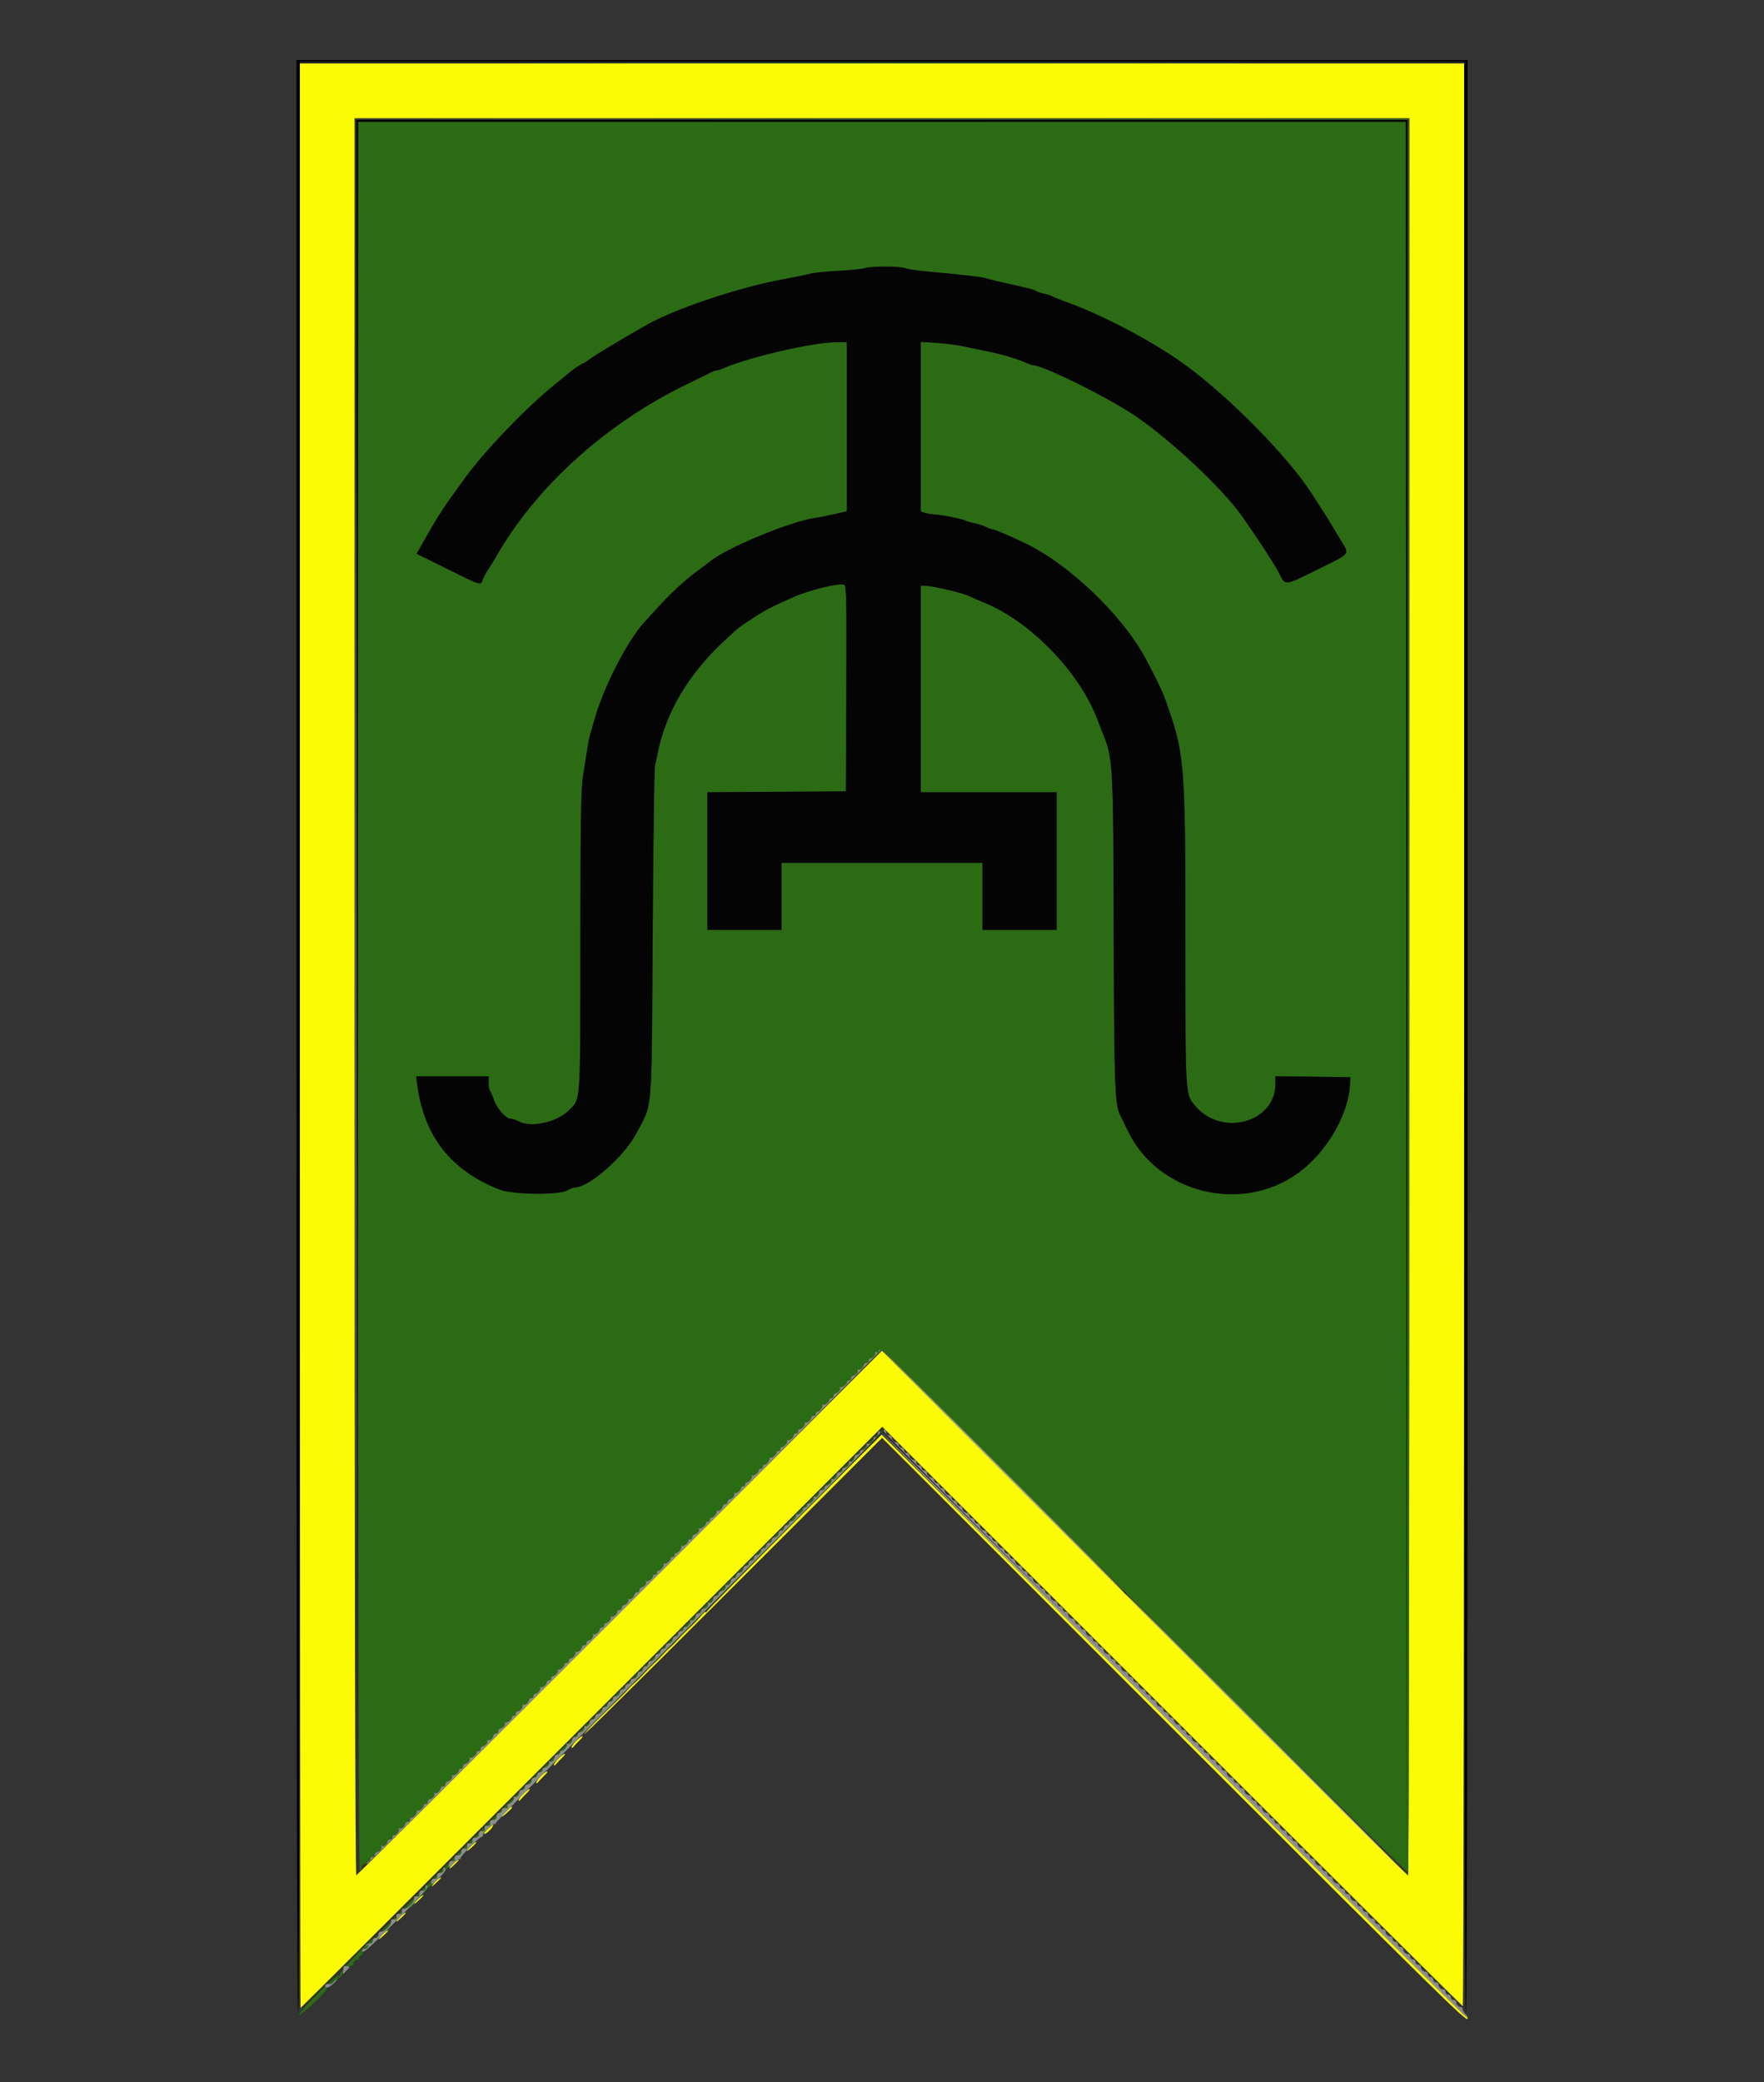 <svg id="svg" version="1.1" width="400" height="472" viewBox="0 0 400 472" xmlns="http://www.w3.org/2000/svg" xmlns:xlink="http://www.w3.org/1999/xlink" ><rect x="0" y="0" width="400" height="472" fill="#333333" stroke="none"/><g id="svgg"><path id="path0" d="M68.000 234.800 C 68.000 356.020,68.072 455.200,68.160 455.200 C 68.247 455.200,97.961 425.559,134.190 389.331 L 200.061 323.461 265.731 389.131 C 301.849 425.249,331.536 454.800,331.700 454.800 C 331.865 454.800,332.000 355.710,332.000 234.600 L 332.000 14.400 200.000 14.400 L 68.000 14.400 68.000 234.800 M319.600 226.000 C 319.600 335.560,319.465 425.200,319.301 425.200 C 319.136 425.200,292.226 398.426,259.502 365.702 L 200.003 306.204 140.600 365.602 C 107.928 398.271,81.018 425.060,80.798 425.133 C 80.534 425.222,80.400 358.174,80.400 226.033 L 80.400 26.800 200.000 26.800 L 319.600 26.800 319.600 226.000 M180.268 344.945 C 169.526 355.755,160.573 364.870,160.374 365.200 C 160.175 365.530,160.009 365.646,160.006 365.459 C 160.003 365.271,159.505 365.699,158.900 366.410 C 158.295 367.120,157.187 368.264,156.438 368.951 C 155.689 369.638,154.519 370.815,153.838 371.567 C 153.157 372.320,152.259 373.220,151.843 373.567 C 151.426 373.915,150.796 374.539,150.443 374.953 C 150.089 375.367,149.200 376.267,148.467 376.953 C 147.734 377.639,146.564 378.815,145.867 379.567 C 145.170 380.320,144.259 381.220,143.843 381.567 C 143.426 381.915,142.796 382.535,142.443 382.943 C 141.741 383.755,140.949 384.548,137.131 388.261 C 135.739 389.615,134.060 391.318,133.400 392.046 C 129.558 396.283,137.247 388.716,166.889 359.086 L 200.016 325.971 266.026 391.986 C 327.642 453.606,332.800 458.675,332.800 457.600 C 332.800 457.380,332.628 457.200,332.418 457.200 C 332.208 457.200,302.338 427.500,266.039 391.200 C 229.740 354.900,199.987 325.220,199.920 325.245 C 199.854 325.270,191.011 334.135,180.268 344.945 M130.655 394.655 C 130.075 395.235,129.600 395.899,129.600 396.131 C 129.600 396.363,129.825 396.274,130.100 395.932 C 130.375 395.591,131.005 394.927,131.500 394.456 C 131.995 393.985,132.245 393.600,132.055 393.600 C 131.865 393.600,131.235 394.075,130.655 394.655 M126.655 398.655 C 126.075 399.235,125.600 399.899,125.600 400.131 C 125.600 400.363,125.825 400.274,126.100 399.932 C 126.375 399.591,127.005 398.927,127.500 398.456 C 127.995 397.985,128.245 397.600,128.055 397.600 C 127.865 397.600,127.235 398.075,126.655 398.655 M122.655 402.655 C 122.075 403.235,121.600 403.899,121.600 404.131 C 121.600 404.363,121.825 404.274,122.100 403.932 C 122.375 403.591,123.005 402.927,123.500 402.456 C 123.995 401.985,124.245 401.600,124.055 401.600 C 123.865 401.600,123.235 402.075,122.655 402.655 M118.655 406.655 C 118.075 407.235,117.600 407.899,117.600 408.131 C 117.600 408.363,117.825 408.274,118.100 407.932 C 118.375 407.591,119.005 406.927,119.500 406.456 C 119.995 405.985,120.245 405.600,120.055 405.600 C 119.865 405.600,119.235 406.075,118.655 406.655 M115.200 410.113 C 114.870 410.381,114.330 410.960,114.000 411.400 C 113.313 412.316,114.234 411.714,115.683 410.300 C 116.492 409.510,116.120 409.365,115.200 410.113 M111.200 414.113 C 109.991 415.095,109.277 416.205,110.241 415.605 C 110.703 415.317,111.290 414.748,111.544 414.341 C 112.081 413.482,112.024 413.444,111.200 414.113 M107.200 418.113 C 106.870 418.381,106.337 418.960,106.015 419.400 C 105.694 419.840,106.009 419.671,106.715 419.025 C 107.867 417.972,108.200 417.575,107.900 417.613 C 107.845 417.620,107.530 417.845,107.200 418.113 M103.200 422.113 C 102.870 422.381,102.337 422.960,102.015 423.400 C 101.694 423.840,102.009 423.671,102.715 423.025 C 103.867 421.972,104.200 421.575,103.900 421.613 C 103.845 421.620,103.530 421.845,103.200 422.113 M99.200 426.113 C 98.870 426.381,98.337 426.960,98.015 427.400 C 97.694 427.840,98.009 427.671,98.715 427.025 C 99.867 425.972,100.200 425.575,99.900 425.613 C 99.845 425.620,99.530 425.845,99.200 426.113 M95.200 430.113 C 94.870 430.381,94.337 430.960,94.015 431.400 C 93.694 431.840,94.009 431.671,94.715 431.025 C 95.867 429.972,96.200 429.575,95.900 429.613 C 95.845 429.620,95.530 429.845,95.200 430.113 M91.200 434.113 C 90.870 434.381,90.337 434.960,90.015 435.400 C 89.694 435.840,90.009 435.671,90.715 435.025 C 91.867 433.972,92.200 433.575,91.900 433.613 C 91.845 433.620,91.530 433.845,91.200 434.113 M87.200 438.113 C 86.870 438.381,86.337 438.960,86.015 439.400 C 85.694 439.840,86.009 439.671,86.715 439.025 C 87.867 437.972,88.200 437.575,87.900 437.613 C 87.845 437.620,87.530 437.845,87.200 438.113 " stroke="none" fill="#fbfb04" fill-rule="evenodd"></path><path id="path1" d="M133.900 14.300 C 170.255 14.356,229.745 14.356,266.100 14.300 C 302.455 14.244,272.710 14.198,200.000 14.198 C 127.290 14.198,97.545 14.244,133.900 14.300 M200.000 27.100 L 319.200 27.201 319.100 225.901 L 319.001 424.600 318.900 226.100 L 318.799 27.600 199.999 27.600 L 81.198 27.600 81.201 226.023 C 81.202 357.673,81.337 424.362,81.602 424.199 C 81.821 424.064,82.000 423.704,82.000 423.400 C 82.000 423.096,82.208 422.719,82.462 422.562 C 82.773 422.370,82.817 422.460,82.595 422.838 C 82.415 423.147,108.693 396.985,140.992 364.700 C 173.290 332.415,199.834 306.000,199.979 306.000 C 200.123 306.000,226.962 332.721,259.621 365.380 C 292.279 398.039,319.135 424.625,319.300 424.460 C 319.466 424.294,319.556 334.798,319.500 225.580 L 319.400 27.000 200.100 26.999 L 80.800 26.998 200.000 27.100 M205.281 60.801 C 205.787 61.022,208.180 61.376,210.600 61.587 C 217.666 62.205,222.954 62.815,223.600 63.087 C 223.930 63.225,225.640 63.654,227.400 64.039 C 232.826 65.227,234.584 65.680,235.000 66.000 C 235.220 66.169,236.030 66.439,236.800 66.600 C 237.570 66.761,238.380 67.022,238.600 67.181 C 238.820 67.340,240.170 67.885,241.600 68.393 C 250.188 71.444,262.051 77.744,269.200 83.051 C 279.308 90.553,292.187 103.720,297.501 111.983 C 300.867 117.217,300.939 117.330,301.590 118.431 C 301.926 118.998,302.981 120.745,303.935 122.313 C 306.058 125.801,306.374 125.343,299.500 128.741 C 290.839 133.024,291.601 132.956,289.856 129.600 C 288.844 127.653,284.911 121.638,281.598 116.971 C 277.054 110.567,265.338 99.598,257.200 94.125 C 251.091 90.018,236.426 82.776,234.260 82.797 C 234.074 82.799,233.354 82.549,232.660 82.242 C 230.645 81.350,227.214 80.324,224.300 79.740 C 222.815 79.443,220.295 78.915,218.700 78.566 C 217.105 78.217,214.225 77.839,212.300 77.726 L 208.800 77.520 208.800 96.733 L 208.800 115.946 209.700 116.250 C 210.195 116.418,211.140 116.585,211.800 116.621 C 213.628 116.722,218.117 117.596,218.851 117.993 C 219.209 118.187,220.182 118.473,221.014 118.629 C 221.845 118.785,222.992 119.156,223.563 119.454 C 224.133 119.752,224.808 119.996,225.063 119.998 C 225.522 120.000,229.350 121.647,232.797 123.325 C 242.522 128.060,254.415 139.450,259.608 149.003 C 261.875 153.174,263.521 156.560,264.179 158.409 C 268.699 171.096,268.799 172.305,268.802 213.845 C 268.805 249.065,268.743 248.114,271.200 250.905 C 277.247 257.775,289.200 254.381,289.200 245.793 L 289.200 243.984 297.700 244.092 L 306.200 244.200 306.142 245.600 C 305.846 252.699,300.794 261.351,294.200 266.050 C 281.384 275.184,262.576 270.487,255.787 256.457 C 254.973 254.776,254.142 253.078,253.941 252.685 C 252.795 250.449,252.623 245.460,252.541 212.000 C 252.444 172.893,252.393 171.959,250.035 166.200 C 249.854 165.760,249.297 164.320,248.795 163.000 C 244.741 152.330,233.595 140.848,223.200 136.634 C 221.770 136.054,220.291 135.407,219.914 135.195 C 218.722 134.527,211.564 132.821,209.900 132.808 L 208.800 132.800 208.800 156.200 L 208.800 179.600 224.200 179.600 L 239.600 179.600 239.600 195.200 L 239.600 210.800 231.200 210.800 L 222.800 210.800 222.800 203.200 L 222.800 195.600 200.000 195.600 L 177.200 195.600 177.200 203.200 L 177.200 210.800 168.800 210.800 L 160.400 210.800 160.400 195.205 L 160.400 179.609 176.100 179.505 L 191.800 179.400 191.903 156.089 C 191.990 136.435,191.919 132.744,191.448 132.563 C 190.295 132.121,183.582 133.743,180.000 135.330 C 174.983 137.552,173.499 138.314,171.000 139.950 C 167.267 142.394,167.558 142.161,163.698 145.800 C 155.928 153.125,150.874 161.799,149.130 170.800 C 148.939 171.790,148.661 173.050,148.513 173.600 C 148.365 174.150,148.135 191.340,148.001 211.800 C 147.725 253.902,148.065 249.708,144.341 256.867 C 141.618 262.101,133.642 269.155,130.400 269.197 C 130.070 269.201,129.260 269.509,128.600 269.881 C 126.670 270.967,116.168 270.829,113.248 269.679 C 102.219 265.333,96.173 257.622,94.605 245.900 L 94.351 244.000 102.575 244.000 L 110.800 244.000 110.800 245.520 C 110.800 246.356,110.958 247.211,111.152 247.420 C 111.345 247.629,111.706 248.435,111.953 249.211 C 112.575 251.162,114.663 253.597,115.729 253.614 C 116.208 253.622,117.050 253.886,117.600 254.200 C 120.294 255.740,126.257 254.458,128.957 251.757 C 131.728 248.987,131.580 251.127,131.605 213.400 C 131.624 185.462,131.733 178.758,132.217 175.800 C 132.540 173.820,132.986 171.030,133.207 169.600 C 133.428 168.170,133.714 166.730,133.842 166.400 C 133.970 166.070,134.335 164.820,134.652 163.622 C 136.600 156.283,142.216 145.258,146.194 140.962 C 146.417 140.721,148.202 138.777,150.160 136.643 C 152.118 134.508,155.268 131.606,157.160 130.192 C 159.052 128.779,160.782 127.470,161.005 127.285 C 164.621 124.265,179.248 118.201,184.800 117.419 C 185.790 117.279,187.815 116.884,189.300 116.540 L 192.000 115.914 192.000 96.757 L 192.000 77.600 189.340 77.600 C 184.396 77.600,169.685 81.013,164.140 83.447 C 163.446 83.751,162.679 84.000,162.434 84.000 C 162.189 84.000,161.677 84.170,161.295 84.378 C 160.913 84.586,158.350 85.849,155.600 87.184 C 137.149 96.145,121.114 110.753,112.214 126.709 C 112.002 127.089,111.351 128.120,110.768 129.000 C 110.185 129.880,109.581 131.005,109.427 131.500 C 109.032 132.765,109.068 132.777,101.392 128.968 L 94.475 125.536 97.089 120.917 C 98.527 118.377,100.535 115.159,101.552 113.766 C 102.568 112.373,104.206 110.100,105.190 108.716 C 109.605 102.510,119.359 92.336,126.009 87.001 C 127.654 85.681,129.090 84.511,129.200 84.401 C 129.615 83.984,131.977 82.400,132.183 82.400 C 132.301 82.400,133.254 81.789,134.299 81.041 C 136.194 79.686,145.813 74.016,148.425 72.714 C 155.369 69.252,168.407 65.016,177.000 63.428 C 180.080 62.859,183.140 62.230,183.800 62.030 C 184.460 61.830,187.334 61.541,190.188 61.388 C 193.041 61.235,195.741 60.961,196.188 60.780 C 197.350 60.309,204.190 60.325,205.281 60.801 M142.273 381.675 C 110.633 413.358,84.840 439.374,84.955 439.489 C 85.070 439.603,85.727 439.134,86.416 438.446 C 87.104 437.758,87.860 437.313,88.095 437.459 C 88.344 437.612,88.407 437.536,88.247 437.276 C 87.882 436.686,92.686 431.882,93.276 432.247 C 93.552 432.417,93.611 432.342,93.432 432.052 C 93.247 431.753,112.793 411.902,146.763 377.890 C 176.255 348.360,200.388 324.155,200.392 324.100 C 200.436 323.522,192.195 331.687,142.273 381.675 M80.600 443.389 C 78.620 445.446,77.049 447.338,77.110 447.594 C 77.170 447.850,77.043 447.950,76.827 447.817 C 76.611 447.683,74.366 449.650,71.838 452.187 C 69.311 454.724,67.509 456.800,67.835 456.800 C 68.508 456.800,74.249 451.296,74.109 450.785 C 74.058 450.601,74.810 449.945,75.779 449.326 C 76.749 448.707,77.651 447.784,77.785 447.275 C 77.924 446.747,78.580 446.110,79.314 445.790 C 80.021 445.483,80.443 445.224,80.251 445.216 C 80.059 445.207,80.124 444.932,80.396 444.604 C 80.668 444.277,81.078 444.125,81.307 444.266 C 81.550 444.416,81.604 444.330,81.436 444.059 C 81.276 443.799,81.424 443.489,81.772 443.355 C 82.115 443.224,82.317 442.990,82.222 442.836 C 82.127 442.681,82.668 442.039,83.424 441.408 C 84.719 440.329,85.177 439.569,84.500 439.624 C 84.335 439.638,82.580 441.332,80.600 443.389 " stroke="none" fill="#2b6b14" fill-rule="evenodd"></path><path id="path2" d="M67.200 235.000 C 67.200 382.333,67.334 456.400,67.600 456.400 C 67.866 456.400,68.000 382.400,68.000 235.200 L 68.000 14.000 200.001 14.000 L 332.001 14.000 331.999 235.100 C 331.998 382.672,332.131 456.244,332.399 456.333 C 332.667 456.422,332.800 383.005,332.800 235.033 L 332.800 13.600 200.000 13.600 L 67.200 13.600 67.200 235.000 M80.900 226.100 L 80.999 425.000 81.100 226.300 L 81.201 27.600 200.000 27.600 L 318.799 27.600 318.900 226.100 L 319.001 424.600 319.100 225.900 L 319.200 27.200 200.000 27.200 L 80.800 27.200 80.900 226.100 M196.188 60.780 C 195.741 60.961,193.041 61.235,190.188 61.388 C 187.334 61.541,184.460 61.830,183.800 62.030 C 183.140 62.230,180.080 62.859,177.000 63.428 C 168.407 65.016,155.369 69.252,148.425 72.714 C 145.813 74.016,136.194 79.686,134.299 81.041 C 133.254 81.789,132.301 82.400,132.183 82.400 C 131.977 82.400,129.615 83.984,129.200 84.401 C 129.090 84.511,127.654 85.681,126.009 87.001 C 119.359 92.336,109.605 102.510,105.190 108.716 C 104.206 110.100,102.568 112.373,101.552 113.766 C 100.535 115.159,98.527 118.377,97.089 120.917 L 94.475 125.536 101.392 128.968 C 109.068 132.777,109.032 132.765,109.427 131.500 C 109.581 131.005,110.185 129.880,110.768 129.000 C 111.351 128.120,112.002 127.089,112.214 126.709 C 121.114 110.753,137.149 96.145,155.600 87.184 C 158.350 85.849,160.913 84.586,161.295 84.378 C 161.677 84.170,162.189 84.000,162.434 84.000 C 162.679 84.000,163.446 83.751,164.140 83.447 C 169.685 81.013,184.396 77.600,189.340 77.600 L 192.000 77.600 192.000 96.757 L 192.000 115.914 189.300 116.540 C 187.815 116.884,185.790 117.279,184.800 117.419 C 179.248 118.201,164.621 124.265,161.005 127.285 C 160.782 127.470,159.052 128.779,157.160 130.192 C 155.268 131.606,152.118 134.508,150.160 136.643 C 148.202 138.777,146.417 140.721,146.194 140.962 C 142.216 145.258,136.600 156.283,134.652 163.622 C 134.335 164.820,133.970 166.070,133.842 166.400 C 133.714 166.730,133.428 168.170,133.207 169.600 C 132.986 171.030,132.540 173.820,132.217 175.800 C 131.733 178.758,131.624 185.462,131.605 213.400 C 131.580 251.127,131.728 248.987,128.957 251.757 C 126.257 254.458,120.294 255.740,117.600 254.200 C 117.050 253.886,116.208 253.622,115.729 253.614 C 114.663 253.597,112.575 251.162,111.953 249.211 C 111.706 248.435,111.345 247.629,111.152 247.420 C 110.958 247.211,110.800 246.356,110.800 245.520 L 110.800 244.000 102.575 244.000 L 94.351 244.000 94.605 245.900 C 96.173 257.622,102.219 265.333,113.248 269.679 C 116.168 270.829,126.670 270.967,128.600 269.881 C 129.260 269.509,130.070 269.201,130.400 269.197 C 133.642 269.155,141.618 262.101,144.341 256.867 C 148.065 249.708,147.725 253.902,148.001 211.800 C 148.135 191.340,148.365 174.150,148.513 173.600 C 148.661 173.050,148.939 171.790,149.130 170.800 C 150.874 161.799,155.928 153.125,163.698 145.800 C 167.558 142.161,167.267 142.394,171.000 139.950 C 173.499 138.314,174.983 137.552,180.000 135.330 C 183.582 133.743,190.295 132.121,191.448 132.563 C 191.919 132.744,191.990 136.435,191.903 156.089 L 191.800 179.400 176.100 179.505 L 160.400 179.609 160.400 195.205 L 160.400 210.800 168.800 210.800 L 177.200 210.800 177.200 203.200 L 177.200 195.600 200.000 195.600 L 222.800 195.600 222.800 203.200 L 222.800 210.800 231.200 210.800 L 239.600 210.800 239.600 195.200 L 239.600 179.600 224.200 179.600 L 208.800 179.600 208.800 156.200 L 208.800 132.800 209.900 132.808 C 211.564 132.821,218.722 134.527,219.914 135.195 C 220.291 135.407,221.770 136.054,223.200 136.634 C 233.595 140.848,244.741 152.330,248.795 163.000 C 249.297 164.320,249.854 165.760,250.035 166.200 C 252.393 171.959,252.444 172.893,252.541 212.000 C 252.623 245.460,252.795 250.449,253.941 252.685 C 254.142 253.078,254.973 254.776,255.787 256.457 C 262.576 270.487,281.384 275.184,294.200 266.050 C 300.794 261.351,305.846 252.699,306.142 245.600 L 306.200 244.200 297.700 244.092 L 289.200 243.984 289.200 245.793 C 289.200 254.381,277.247 257.775,271.200 250.905 C 268.743 248.114,268.805 249.065,268.802 213.845 C 268.799 172.305,268.699 171.096,264.179 158.409 C 263.521 156.560,261.875 153.174,259.608 149.003 C 254.415 139.450,242.522 128.060,232.797 123.325 C 229.350 121.647,225.522 120.000,225.063 119.998 C 224.808 119.996,224.133 119.752,223.563 119.454 C 222.992 119.156,221.845 118.785,221.014 118.629 C 220.182 118.473,219.209 118.187,218.851 117.993 C 218.117 117.596,213.628 116.722,211.800 116.621 C 211.140 116.585,210.195 116.418,209.700 116.250 L 208.800 115.946 208.800 96.733 L 208.800 77.520 212.300 77.726 C 214.225 77.839,217.105 78.217,218.700 78.566 C 220.295 78.915,222.815 79.443,224.300 79.740 C 227.214 80.324,230.645 81.350,232.660 82.242 C 233.354 82.549,234.074 82.799,234.260 82.797 C 236.426 82.776,251.091 90.018,257.200 94.125 C 265.338 99.598,277.054 110.567,281.598 116.971 C 284.911 121.638,288.844 127.653,289.856 129.600 C 291.601 132.956,290.839 133.024,299.500 128.741 C 306.374 125.343,306.058 125.801,303.935 122.313 C 302.981 120.745,301.926 118.998,301.590 118.431 C 300.939 117.330,300.867 117.217,297.501 111.983 C 292.187 103.720,279.308 90.553,269.200 83.051 C 262.051 77.744,250.188 71.444,241.600 68.393 C 240.170 67.885,238.820 67.340,238.600 67.181 C 238.380 67.022,237.570 66.761,236.800 66.600 C 236.030 66.439,235.220 66.169,235.000 66.000 C 234.584 65.680,232.826 65.227,227.400 64.039 C 225.640 63.654,223.930 63.225,223.600 63.087 C 222.954 62.815,217.666 62.205,210.600 61.587 C 208.180 61.376,205.787 61.022,205.281 60.801 C 204.190 60.325,197.350 60.309,196.188 60.780 " stroke="none" fill="#040404" fill-rule="evenodd"></path><path id="path3" d="M227.400 333.600 C 242.359 348.560,254.688 360.800,254.798 360.800 C 254.908 360.800,242.759 348.560,227.800 333.600 C 212.841 318.640,200.512 306.400,200.402 306.400 C 200.292 306.400,212.441 318.640,227.400 333.600 M200.000 324.880 C 200.000 325.355,332.009 457.200,332.485 457.200 C 332.732 457.200,332.851 457.155,332.750 457.100 C 332.650 457.045,302.740 427.210,266.284 390.800 C 229.828 354.391,200.000 324.727,200.000 324.880 M286.800 393.000 C 304.289 410.490,318.688 424.800,318.798 424.800 C 318.908 424.800,304.689 410.490,287.200 393.000 C 269.711 375.510,255.312 361.200,255.202 361.200 C 255.092 361.200,269.311 375.510,286.800 393.000 " stroke="none" fill="#9c9c9c" fill-rule="evenodd"></path><path id="path4" d="M80.598 226.000 C 80.598 335.450,80.644 380.225,80.700 325.500 C 80.756 270.775,80.756 181.225,80.700 126.500 C 80.644 71.775,80.598 116.550,80.598 226.000 M199.200 306.424 C 199.200 306.657,198.992 306.719,198.738 306.562 C 198.484 306.405,198.375 306.439,198.496 306.638 C 198.724 307.013,197.848 308.023,197.308 308.008 C 197.139 308.004,197.000 308.225,197.000 308.500 C 197.000 308.775,196.775 309.000,196.500 309.000 C 196.225 309.000,195.965 309.180,195.922 309.400 C 195.792 310.071,195.022 310.729,194.638 310.496 C 194.439 310.375,194.375 310.439,194.496 310.638 C 194.729 311.022,194.071 311.792,193.400 311.922 C 193.180 311.965,193.000 312.225,193.000 312.500 C 193.000 312.775,192.775 313.000,192.500 313.000 C 192.225 313.000,192.045 313.094,192.100 313.210 C 192.283 313.595,191.005 314.719,190.638 314.496 C 190.439 314.375,190.375 314.439,190.496 314.638 C 190.729 315.022,190.071 315.792,189.400 315.922 C 189.180 315.965,189.000 316.225,189.000 316.500 C 189.000 316.775,188.775 317.000,188.500 317.000 C 188.225 317.000,188.045 317.094,188.100 317.210 C 188.283 317.595,187.005 318.719,186.638 318.496 C 186.439 318.375,186.375 318.439,186.496 318.638 C 186.719 319.005,185.595 320.283,185.210 320.100 C 185.094 320.045,185.000 320.225,185.000 320.500 C 185.000 320.775,184.775 321.000,184.500 321.000 C 184.225 321.000,184.004 321.139,184.008 321.308 C 184.023 321.848,183.013 322.724,182.638 322.496 C 182.439 322.375,182.375 322.439,182.496 322.638 C 182.724 323.013,181.848 324.023,181.308 324.008 C 181.139 324.004,181.000 324.225,181.000 324.500 C 181.000 324.775,180.775 325.000,180.500 325.000 C 180.225 325.000,180.004 325.139,180.008 325.308 C 180.023 325.848,179.013 326.724,178.638 326.496 C 178.439 326.375,178.375 326.439,178.496 326.638 C 178.719 327.005,177.595 328.283,177.210 328.100 C 177.094 328.045,177.000 328.225,177.000 328.500 C 177.000 328.775,176.775 329.000,176.500 329.000 C 176.225 329.000,176.045 329.094,176.100 329.210 C 176.283 329.595,175.005 330.719,174.638 330.496 C 174.439 330.375,174.375 330.439,174.496 330.638 C 174.719 331.005,173.595 332.283,173.210 332.100 C 173.094 332.045,173.000 332.225,173.000 332.500 C 173.000 332.775,172.775 333.000,172.500 333.000 C 172.225 333.000,172.045 333.094,172.100 333.210 C 172.283 333.595,171.005 334.719,170.638 334.496 C 170.439 334.375,170.375 334.439,170.496 334.638 C 170.719 335.005,169.595 336.283,169.210 336.100 C 169.094 336.045,169.000 336.225,169.000 336.500 C 169.000 336.775,168.775 337.000,168.500 337.000 C 168.225 337.000,168.045 337.094,168.100 337.210 C 168.283 337.595,167.005 338.719,166.638 338.496 C 166.439 338.375,166.375 338.439,166.496 338.638 C 166.729 339.022,166.071 339.792,165.400 339.922 C 165.180 339.965,165.000 340.225,165.000 340.500 C 165.000 340.775,164.775 341.000,164.500 341.000 C 164.225 341.000,163.965 341.180,163.922 341.400 C 163.792 342.071,163.022 342.729,162.638 342.496 C 162.439 342.375,162.375 342.439,162.496 342.638 C 162.719 343.005,161.595 344.283,161.210 344.100 C 161.094 344.045,161.000 344.225,161.000 344.500 C 161.000 344.775,160.775 345.000,160.500 345.000 C 160.225 345.000,160.045 345.094,160.100 345.210 C 160.283 345.595,159.005 346.719,158.638 346.496 C 158.439 346.375,158.375 346.439,158.496 346.638 C 158.729 347.022,158.071 347.792,157.400 347.922 C 157.180 347.965,157.000 348.225,157.000 348.500 C 157.000 348.775,156.775 349.000,156.500 349.000 C 156.225 349.000,156.045 349.094,156.100 349.210 C 156.283 349.595,155.005 350.719,154.638 350.496 C 154.439 350.375,154.375 350.439,154.496 350.638 C 154.719 351.005,153.595 352.283,153.210 352.100 C 153.094 352.045,153.000 352.225,153.000 352.500 C 153.000 352.775,152.775 353.000,152.500 353.000 C 152.225 353.000,152.045 353.094,152.100 353.210 C 152.283 353.595,151.005 354.719,150.638 354.496 C 150.439 354.375,150.375 354.439,150.496 354.638 C 150.719 355.005,149.595 356.283,149.210 356.100 C 149.094 356.045,149.000 356.225,149.000 356.500 C 149.000 356.775,148.775 357.000,148.500 357.000 C 148.225 357.000,148.045 357.094,148.100 357.210 C 148.283 357.595,147.005 358.719,146.638 358.496 C 146.439 358.375,146.375 358.439,146.496 358.638 C 146.729 359.022,146.071 359.792,145.400 359.922 C 145.180 359.965,145.000 360.225,145.000 360.500 C 145.000 360.775,144.775 361.000,144.500 361.000 C 144.225 361.000,143.965 361.180,143.922 361.400 C 143.792 362.071,143.022 362.729,142.638 362.496 C 142.439 362.375,142.375 362.439,142.496 362.638 C 142.729 363.022,142.071 363.792,141.400 363.922 C 141.180 363.965,141.000 364.225,141.000 364.500 C 141.000 364.775,140.775 365.000,140.500 365.000 C 140.225 365.000,140.004 365.139,140.008 365.308 C 140.023 365.848,139.013 366.724,138.638 366.496 C 138.439 366.375,138.375 366.439,138.496 366.638 C 138.724 367.013,137.848 368.023,137.308 368.008 C 137.139 368.004,137.000 368.225,137.000 368.500 C 137.000 368.775,136.775 369.000,136.500 369.000 C 136.225 369.000,136.004 369.139,136.008 369.308 C 136.023 369.848,135.013 370.724,134.638 370.496 C 134.439 370.375,134.375 370.439,134.496 370.638 C 134.724 371.013,133.848 372.023,133.308 372.008 C 133.139 372.004,133.000 372.225,133.000 372.500 C 133.000 372.775,132.775 373.000,132.500 373.000 C 132.225 373.000,132.004 373.139,132.008 373.308 C 132.023 373.848,131.013 374.724,130.638 374.496 C 130.439 374.375,130.375 374.439,130.496 374.638 C 130.724 375.013,129.848 376.023,129.308 376.008 C 129.139 376.004,129.000 376.225,129.000 376.500 C 129.000 376.775,128.775 377.000,128.500 377.000 C 128.225 377.000,128.004 377.139,128.008 377.308 C 128.023 377.848,127.013 378.724,126.638 378.496 C 126.439 378.375,126.375 378.439,126.496 378.638 C 126.724 379.013,125.848 380.023,125.308 380.008 C 125.139 380.004,125.000 380.225,125.000 380.500 C 125.000 380.775,124.775 381.000,124.500 381.000 C 124.225 381.000,124.004 381.139,124.008 381.308 C 124.023 381.848,123.013 382.724,122.638 382.496 C 122.439 382.375,122.375 382.439,122.496 382.638 C 122.724 383.013,121.848 384.023,121.308 384.008 C 121.139 384.004,121.000 384.225,121.000 384.500 C 121.000 384.775,120.775 385.000,120.500 385.000 C 120.225 385.000,120.004 385.139,120.008 385.308 C 120.023 385.848,119.013 386.724,118.638 386.496 C 118.439 386.375,118.375 386.439,118.496 386.638 C 118.724 387.013,117.848 388.023,117.308 388.008 C 117.139 388.004,117.000 388.225,117.000 388.500 C 117.000 388.775,116.775 389.000,116.500 389.000 C 116.225 389.000,116.045 389.094,116.100 389.210 C 116.283 389.595,115.005 390.719,114.638 390.496 C 114.439 390.375,114.375 390.439,114.496 390.638 C 114.729 391.022,114.071 391.792,113.400 391.922 C 113.180 391.965,113.000 392.225,113.000 392.500 C 113.000 392.775,112.775 393.000,112.500 393.000 C 112.225 393.000,111.965 393.180,111.922 393.400 C 111.792 394.071,111.022 394.729,110.638 394.496 C 110.439 394.375,110.375 394.439,110.496 394.638 C 110.729 395.022,110.071 395.792,109.400 395.922 C 109.180 395.965,109.000 396.225,109.000 396.500 C 109.000 396.775,108.775 397.000,108.500 397.000 C 108.225 397.000,108.045 397.094,108.100 397.210 C 108.283 397.595,107.005 398.719,106.638 398.496 C 106.439 398.375,106.375 398.439,106.496 398.638 C 106.729 399.022,106.071 399.792,105.400 399.922 C 105.180 399.965,105.000 400.225,105.000 400.500 C 105.000 400.775,104.775 401.000,104.500 401.000 C 104.225 401.000,104.045 401.094,104.100 401.210 C 104.283 401.595,103.005 402.719,102.638 402.496 C 102.439 402.375,102.375 402.439,102.496 402.638 C 102.729 403.022,102.071 403.792,101.400 403.922 C 101.180 403.965,101.000 404.225,101.000 404.500 C 101.000 404.775,100.775 405.000,100.500 405.000 C 100.225 405.000,99.965 405.180,99.922 405.400 C 99.792 406.071,99.022 406.729,98.638 406.496 C 98.439 406.375,98.375 406.439,98.496 406.638 C 98.729 407.022,98.071 407.792,97.400 407.922 C 97.180 407.965,97.000 408.225,97.000 408.500 C 97.000 408.775,96.775 409.000,96.500 409.000 C 96.225 409.000,96.045 409.094,96.100 409.210 C 96.283 409.595,95.005 410.719,94.638 410.496 C 94.439 410.375,94.375 410.439,94.496 410.638 C 94.719 411.005,93.595 412.283,93.210 412.100 C 93.094 412.045,93.000 412.225,93.000 412.500 C 93.000 412.775,92.775 413.000,92.500 413.000 C 92.225 413.000,91.965 413.180,91.922 413.400 C 91.792 414.071,91.022 414.729,90.638 414.496 C 90.439 414.375,90.375 414.439,90.496 414.638 C 90.719 415.005,89.595 416.283,89.210 416.100 C 89.094 416.045,89.000 416.225,89.000 416.500 C 89.000 416.775,88.775 417.000,88.500 417.000 C 88.225 417.000,87.965 417.180,87.922 417.400 C 87.792 418.071,87.022 418.729,86.638 418.496 C 86.439 418.375,86.375 418.439,86.496 418.638 C 86.729 419.022,86.071 419.792,85.400 419.922 C 85.180 419.965,85.000 420.225,85.000 420.500 C 85.000 420.775,84.775 421.000,84.500 421.000 C 84.225 421.000,84.015 421.160,84.034 421.355 C 84.053 421.551,83.833 421.856,83.546 422.034 C 83.258 422.211,83.115 422.449,83.228 422.561 C 83.340 422.673,109.706 396.493,141.819 364.383 C 173.932 332.272,199.979 306.000,199.703 306.000 C 199.426 306.000,199.200 306.191,199.200 306.424 M200.400 324.434 C 200.400 324.746,230.132 354.701,266.472 391.000 C 302.811 427.300,332.347 456.730,332.106 456.400 C 331.865 456.070,331.653 455.620,331.634 455.400 C 331.615 455.180,331.435 455.000,331.233 455.000 C 330.724 455.000,330.200 454.425,330.200 453.867 C 330.200 453.610,329.930 453.400,329.600 453.400 C 329.270 453.400,329.000 453.130,329.000 452.800 C 329.000 452.470,328.730 452.200,328.400 452.200 C 328.070 452.200,327.800 451.930,327.800 451.600 C 327.800 451.270,327.590 451.000,327.333 451.000 C 326.735 451.000,326.200 450.465,326.200 449.867 C 326.200 449.610,325.930 449.400,325.600 449.400 C 325.270 449.400,325.000 449.130,325.000 448.800 C 325.000 448.470,324.730 448.200,324.400 448.200 C 324.070 448.200,323.800 447.930,323.800 447.600 C 323.800 447.270,323.590 447.000,323.333 447.000 C 322.735 447.000,322.200 446.465,322.200 445.867 C 322.200 445.610,321.930 445.400,321.600 445.400 C 321.270 445.400,321.000 445.130,321.000 444.800 C 321.000 444.470,320.730 444.200,320.400 444.200 C 320.070 444.200,319.800 443.930,319.800 443.600 C 319.800 443.270,319.590 443.000,319.333 443.000 C 318.735 443.000,318.200 442.465,318.200 441.867 C 318.200 441.610,317.930 441.400,317.600 441.400 C 317.270 441.400,317.000 441.130,317.000 440.800 C 317.000 440.470,316.730 440.200,316.400 440.200 C 316.070 440.200,315.800 439.930,315.800 439.600 C 315.800 439.270,315.590 439.000,315.333 439.000 C 314.735 439.000,314.200 438.465,314.200 437.867 C 314.200 437.610,313.930 437.400,313.600 437.400 C 313.270 437.400,313.000 437.130,313.000 436.800 C 313.000 436.470,312.730 436.200,312.400 436.200 C 312.070 436.200,311.800 435.930,311.800 435.600 C 311.800 435.270,311.590 435.000,311.333 435.000 C 310.735 435.000,310.200 434.465,310.200 433.867 C 310.200 433.610,309.930 433.400,309.600 433.400 C 309.270 433.400,309.000 433.130,309.000 432.800 C 309.000 432.470,308.730 432.200,308.400 432.200 C 308.070 432.200,307.800 431.930,307.800 431.600 C 307.800 431.270,307.590 431.000,307.333 431.000 C 306.735 431.000,306.200 430.465,306.200 429.867 C 306.200 429.610,305.930 429.400,305.600 429.400 C 305.270 429.400,305.000 429.130,305.000 428.800 C 305.000 428.470,304.730 428.200,304.400 428.200 C 304.070 428.200,303.800 427.930,303.800 427.600 C 303.800 427.270,303.590 427.000,303.333 427.000 C 302.735 427.000,302.200 426.465,302.200 425.867 C 302.200 425.610,301.930 425.400,301.600 425.400 C 301.270 425.400,301.000 425.130,301.000 424.800 C 301.000 424.470,300.730 424.200,300.400 424.200 C 300.070 424.200,299.800 423.930,299.800 423.600 C 299.800 423.270,299.590 423.000,299.333 423.000 C 298.735 423.000,298.200 422.465,298.200 421.867 C 298.200 421.610,297.930 421.400,297.600 421.400 C 297.270 421.400,297.000 421.130,297.000 420.800 C 297.000 420.470,296.730 420.200,296.400 420.200 C 296.070 420.200,295.800 419.930,295.800 419.600 C 295.800 419.270,295.590 419.000,295.333 419.000 C 294.735 419.000,294.200 418.465,294.200 417.867 C 294.200 417.610,293.930 417.400,293.600 417.400 C 293.270 417.400,293.000 417.130,293.000 416.800 C 293.000 416.470,292.730 416.200,292.400 416.200 C 292.070 416.200,291.800 415.930,291.800 415.600 C 291.800 415.270,291.590 415.000,291.333 415.000 C 290.735 415.000,290.200 414.465,290.200 413.867 C 290.200 413.610,289.930 413.400,289.600 413.400 C 289.270 413.400,289.000 413.130,289.000 412.800 C 289.000 412.470,288.730 412.200,288.400 412.200 C 288.070 412.200,287.800 411.930,287.800 411.600 C 287.800 411.270,287.590 411.000,287.333 411.000 C 286.735 411.000,286.200 410.465,286.200 409.867 C 286.200 409.610,285.930 409.400,285.600 409.400 C 285.270 409.400,285.000 409.130,285.000 408.800 C 285.000 408.470,284.730 408.200,284.400 408.200 C 284.070 408.200,283.800 407.930,283.800 407.600 C 283.800 407.270,283.590 407.000,283.333 407.000 C 282.735 407.000,282.200 406.465,282.200 405.867 C 282.200 405.610,281.930 405.400,281.600 405.400 C 281.270 405.400,281.000 405.130,281.000 404.800 C 281.000 404.470,280.730 404.200,280.400 404.200 C 280.070 404.200,279.800 403.930,279.800 403.600 C 279.800 403.270,279.590 403.000,279.333 403.000 C 278.735 403.000,278.200 402.465,278.200 401.867 C 278.200 401.610,277.930 401.400,277.600 401.400 C 277.270 401.400,277.000 401.130,277.000 400.800 C 277.000 400.470,276.730 400.200,276.400 400.200 C 276.070 400.200,275.800 399.930,275.800 399.600 C 275.800 399.270,275.590 399.000,275.333 399.000 C 274.735 399.000,274.200 398.465,274.200 397.867 C 274.200 397.610,273.930 397.400,273.600 397.400 C 273.270 397.400,273.000 397.130,273.000 396.800 C 273.000 396.470,272.730 396.200,272.400 396.200 C 272.070 396.200,271.800 395.930,271.800 395.600 C 271.800 395.270,271.590 395.000,271.333 395.000 C 270.735 395.000,270.200 394.465,270.200 393.867 C 270.200 393.610,269.930 393.400,269.600 393.400 C 269.270 393.400,269.000 393.130,269.000 392.800 C 269.000 392.470,268.730 392.200,268.400 392.200 C 268.070 392.200,267.800 391.930,267.800 391.600 C 267.800 391.270,267.590 391.000,267.333 391.000 C 266.735 391.000,266.200 390.465,266.200 389.867 C 266.200 389.610,265.930 389.400,265.600 389.400 C 265.270 389.400,265.000 389.130,265.000 388.800 C 265.000 388.470,264.730 388.200,264.400 388.200 C 264.070 388.200,263.800 387.930,263.800 387.600 C 263.800 387.270,263.590 387.000,263.333 387.000 C 262.735 387.000,262.200 386.465,262.200 385.867 C 262.200 385.610,261.930 385.400,261.600 385.400 C 261.270 385.400,261.000 385.130,261.000 384.800 C 261.000 384.470,260.730 384.200,260.400 384.200 C 260.070 384.200,259.800 383.930,259.800 383.600 C 259.800 383.270,259.590 383.000,259.333 383.000 C 259.077 383.000,258.717 382.850,258.533 382.667 C 258.350 382.483,258.200 382.123,258.200 381.867 C 258.200 381.610,257.930 381.400,257.600 381.400 C 257.270 381.400,257.000 381.130,257.000 380.800 C 257.000 380.470,256.730 380.200,256.400 380.200 C 256.070 380.200,255.800 379.930,255.800 379.600 C 255.800 379.270,255.590 379.000,255.333 379.000 C 255.077 379.000,254.717 378.850,254.533 378.667 C 254.350 378.483,254.200 378.123,254.200 377.867 C 254.200 377.610,253.930 377.400,253.600 377.400 C 253.270 377.400,253.000 377.130,253.000 376.800 C 253.000 376.470,252.730 376.200,252.400 376.200 C 252.070 376.200,251.800 375.930,251.800 375.600 C 251.800 375.270,251.590 375.000,251.333 375.000 C 251.077 375.000,250.717 374.850,250.533 374.667 C 250.350 374.483,250.200 374.123,250.200 373.867 C 250.200 373.610,249.930 373.400,249.600 373.400 C 249.270 373.400,249.000 373.130,249.000 372.800 C 249.000 372.470,248.730 372.200,248.400 372.200 C 248.070 372.200,247.800 371.930,247.800 371.600 C 247.800 371.270,247.590 371.000,247.333 371.000 C 247.077 371.000,246.717 370.850,246.533 370.667 C 246.350 370.483,246.200 370.123,246.200 369.867 C 246.200 369.610,245.930 369.400,245.600 369.400 C 245.270 369.400,245.000 369.130,245.000 368.800 C 245.000 368.470,244.730 368.200,244.400 368.200 C 244.070 368.200,243.800 367.930,243.800 367.600 C 243.800 367.270,243.590 367.000,243.333 367.000 C 243.077 367.000,242.717 366.850,242.533 366.667 C 242.350 366.483,242.200 366.123,242.200 365.867 C 242.200 365.610,241.930 365.400,241.600 365.400 C 241.270 365.400,241.000 365.130,241.000 364.800 C 241.000 364.470,240.730 364.200,240.400 364.200 C 240.070 364.200,239.800 363.930,239.800 363.600 C 239.800 363.270,239.590 363.000,239.333 363.000 C 239.077 363.000,238.717 362.850,238.533 362.667 C 238.350 362.483,238.200 362.123,238.200 361.867 C 238.200 361.610,237.930 361.400,237.600 361.400 C 237.270 361.400,237.000 361.130,237.000 360.800 C 237.000 360.470,236.730 360.200,236.400 360.200 C 236.070 360.200,235.800 359.930,235.800 359.600 C 235.800 359.270,235.590 359.000,235.333 359.000 C 235.077 359.000,234.717 358.850,234.533 358.667 C 234.350 358.483,234.200 358.123,234.200 357.867 C 234.200 357.610,233.930 357.400,233.600 357.400 C 233.270 357.400,233.000 357.130,233.000 356.800 C 233.000 356.470,232.730 356.200,232.400 356.200 C 232.070 356.200,231.800 355.930,231.800 355.600 C 231.800 355.270,231.590 355.000,231.333 355.000 C 231.077 355.000,230.717 354.850,230.533 354.667 C 230.350 354.483,230.200 354.123,230.200 353.867 C 230.200 353.610,229.930 353.400,229.600 353.400 C 229.270 353.400,229.000 353.130,229.000 352.800 C 229.000 352.470,228.730 352.200,228.400 352.200 C 228.070 352.200,227.800 351.930,227.800 351.600 C 227.800 351.270,227.590 351.000,227.333 351.000 C 227.077 351.000,226.717 350.850,226.533 350.667 C 226.350 350.483,226.200 350.123,226.200 349.867 C 226.200 349.610,225.930 349.400,225.600 349.400 C 225.270 349.400,225.000 349.130,225.000 348.800 C 225.000 348.470,224.730 348.200,224.400 348.200 C 224.070 348.200,223.800 347.930,223.800 347.600 C 223.800 347.270,223.590 347.000,223.333 347.000 C 223.077 347.000,222.717 346.850,222.533 346.667 C 222.350 346.483,222.200 346.123,222.200 345.867 C 222.200 345.610,221.930 345.400,221.600 345.400 C 221.270 345.400,221.000 345.130,221.000 344.800 C 221.000 344.470,220.730 344.200,220.400 344.200 C 220.070 344.200,219.800 343.930,219.800 343.600 C 219.800 343.270,219.590 343.000,219.333 343.000 C 219.077 343.000,218.717 342.850,218.533 342.667 C 218.350 342.483,218.200 342.123,218.200 341.867 C 218.200 341.610,217.930 341.400,217.600 341.400 C 217.270 341.400,217.000 341.130,217.000 340.800 C 217.000 340.470,216.730 340.200,216.400 340.200 C 216.070 340.200,215.800 339.930,215.800 339.600 C 215.800 339.270,215.590 339.000,215.333 339.000 C 215.077 339.000,214.717 338.850,214.533 338.667 C 214.350 338.483,214.200 338.123,214.200 337.867 C 214.200 337.610,213.930 337.400,213.600 337.400 C 213.270 337.400,213.000 337.130,213.000 336.800 C 213.000 336.470,212.730 336.200,212.400 336.200 C 212.070 336.200,211.800 335.930,211.800 335.600 C 211.800 335.270,211.590 335.000,211.333 335.000 C 210.735 335.000,210.200 334.465,210.200 333.867 C 210.200 333.610,209.930 333.400,209.600 333.400 C 209.270 333.400,209.000 333.130,209.000 332.800 C 209.000 332.470,208.730 332.200,208.400 332.200 C 208.070 332.200,207.800 331.930,207.800 331.600 C 207.800 331.270,207.590 331.000,207.333 331.000 C 207.077 331.000,206.717 330.850,206.533 330.667 C 206.350 330.483,206.200 330.123,206.200 329.867 C 206.200 329.610,205.930 329.400,205.600 329.400 C 205.270 329.400,205.000 329.130,205.000 328.800 C 205.000 328.470,204.730 328.200,204.400 328.200 C 204.070 328.200,203.800 327.930,203.800 327.600 C 203.800 327.270,203.590 327.000,203.333 327.000 C 202.735 327.000,202.200 326.465,202.200 325.867 C 202.200 325.610,201.930 325.400,201.600 325.400 C 201.270 325.400,201.000 325.190,201.000 324.933 C 201.000 324.677,200.865 324.332,200.700 324.167 C 200.535 324.002,200.400 324.122,200.400 324.434 M199.150 324.576 C 199.123 324.699,199.078 325.025,199.050 325.300 C 199.023 325.575,198.775 325.800,198.500 325.800 C 198.225 325.800,198.045 325.907,198.100 326.039 C 198.292 326.497,197.106 327.589,196.693 327.334 C 196.464 327.192,196.392 327.264,196.534 327.493 C 196.800 327.924,196.103 328.706,195.400 328.766 C 195.180 328.785,195.000 329.025,195.000 329.300 C 195.000 329.575,194.730 329.800,194.400 329.800 C 194.070 329.800,193.797 329.980,193.794 330.200 C 193.782 330.944,193.147 331.615,192.711 331.345 C 192.468 331.195,192.390 331.260,192.534 331.493 C 192.800 331.924,192.103 332.706,191.400 332.766 C 191.180 332.785,191.000 333.025,191.000 333.300 C 191.000 333.575,190.730 333.800,190.400 333.800 C 190.070 333.800,189.797 333.980,189.794 334.200 C 189.782 334.944,189.147 335.615,188.711 335.345 C 188.468 335.195,188.390 335.260,188.534 335.493 C 188.800 335.924,188.103 336.706,187.400 336.766 C 187.180 336.785,187.000 337.025,187.000 337.300 C 187.000 337.575,186.730 337.800,186.400 337.800 C 186.070 337.800,185.797 337.980,185.794 338.200 C 185.782 338.944,185.147 339.615,184.711 339.345 C 184.468 339.195,184.390 339.260,184.534 339.493 C 184.789 339.906,183.697 341.092,183.239 340.900 C 183.107 340.845,183.000 341.025,183.000 341.300 C 183.000 341.575,182.775 341.800,182.500 341.800 C 182.225 341.800,182.045 341.907,182.100 342.039 C 182.292 342.497,181.106 343.589,180.693 343.334 C 180.464 343.192,180.392 343.264,180.534 343.493 C 180.789 343.906,179.697 345.092,179.239 344.900 C 179.107 344.845,179.000 345.025,179.000 345.300 C 179.000 345.575,178.730 345.800,178.400 345.800 C 178.070 345.800,177.800 346.070,177.800 346.400 C 177.800 346.730,177.530 347.000,177.200 347.000 C 176.870 347.000,176.600 347.210,176.600 347.467 C 176.600 348.065,176.065 348.600,175.467 348.600 C 175.210 348.600,175.000 348.870,175.000 349.200 C 175.000 349.530,174.730 349.800,174.400 349.800 C 174.070 349.800,173.800 350.070,173.800 350.400 C 173.800 350.730,173.530 351.000,173.200 351.000 C 172.870 351.000,172.600 351.210,172.600 351.467 C 172.600 352.065,172.065 352.600,171.467 352.600 C 171.210 352.600,171.000 352.870,171.000 353.200 C 171.000 353.530,170.730 353.800,170.400 353.800 C 170.070 353.800,169.800 354.070,169.800 354.400 C 169.800 354.730,169.530 355.000,169.200 355.000 C 168.870 355.000,168.600 355.210,168.600 355.467 C 168.600 356.065,168.065 356.600,167.467 356.600 C 167.210 356.600,167.000 356.870,167.000 357.200 C 167.000 357.530,166.730 357.800,166.400 357.800 C 166.070 357.800,165.797 357.980,165.794 358.200 C 165.782 358.944,165.147 359.615,164.711 359.345 C 164.468 359.195,164.390 359.260,164.534 359.493 C 164.800 359.924,164.103 360.706,163.400 360.766 C 163.180 360.785,163.000 361.025,163.000 361.300 C 163.000 361.575,162.730 361.800,162.400 361.800 C 162.070 361.800,161.797 361.980,161.794 362.200 C 161.782 362.944,161.147 363.615,160.711 363.345 C 160.468 363.195,160.390 363.260,160.534 363.493 C 160.800 363.924,160.103 364.706,159.400 364.766 C 159.180 364.785,159.000 365.025,159.000 365.300 C 159.000 365.575,158.730 365.800,158.400 365.800 C 158.070 365.800,157.797 365.980,157.794 366.200 C 157.782 366.944,157.147 367.615,156.711 367.345 C 156.468 367.195,156.390 367.260,156.534 367.493 C 156.789 367.906,155.697 369.092,155.239 368.900 C 155.107 368.845,155.000 369.025,155.000 369.300 C 155.000 369.575,154.730 369.800,154.400 369.800 C 154.070 369.800,153.800 370.070,153.800 370.400 C 153.800 370.730,153.530 371.000,153.200 371.000 C 152.870 371.000,152.600 371.210,152.600 371.467 C 152.600 372.065,152.065 372.600,151.467 372.600 C 151.210 372.600,151.000 372.870,151.000 373.200 C 151.000 373.530,150.730 373.800,150.400 373.800 C 150.070 373.800,149.800 374.070,149.800 374.400 C 149.800 374.730,149.530 375.000,149.200 375.000 C 148.870 375.000,148.600 375.210,148.600 375.467 C 148.600 376.065,148.065 376.600,147.467 376.600 C 147.210 376.600,147.000 376.870,147.000 377.200 C 147.000 377.530,146.730 377.800,146.400 377.800 C 146.070 377.800,145.800 378.070,145.800 378.400 C 145.800 378.730,145.530 379.000,145.200 379.000 C 144.870 379.000,144.600 379.210,144.600 379.467 C 144.600 380.065,144.065 380.600,143.467 380.600 C 143.210 380.600,143.000 380.870,143.000 381.200 C 143.000 381.530,142.730 381.800,142.400 381.800 C 142.070 381.800,141.800 382.070,141.800 382.400 C 141.800 382.730,141.530 383.000,141.200 383.000 C 140.870 383.000,140.600 383.210,140.600 383.467 C 140.600 384.065,140.065 384.600,139.467 384.600 C 139.210 384.600,139.000 384.870,139.000 385.200 C 139.000 385.530,138.730 385.800,138.400 385.800 C 138.070 385.800,137.800 386.070,137.800 386.400 C 137.800 386.730,137.530 387.000,137.200 387.000 C 136.870 387.000,136.600 387.210,136.600 387.467 C 136.600 388.065,136.065 388.600,135.467 388.600 C 135.210 388.600,135.000 388.870,135.000 389.200 C 135.000 389.530,134.730 389.800,134.400 389.800 C 134.070 389.800,133.797 389.980,133.794 390.200 C 133.782 390.944,133.147 391.615,132.711 391.345 C 132.468 391.195,132.390 391.260,132.534 391.493 C 132.800 391.924,132.103 392.706,131.400 392.766 C 131.180 392.785,131.000 393.025,131.000 393.300 C 131.000 393.575,130.730 393.800,130.400 393.800 C 130.070 393.800,129.797 393.980,129.794 394.200 C 129.782 394.944,129.147 395.615,128.711 395.345 C 128.468 395.195,128.390 395.260,128.534 395.493 C 128.789 395.906,127.697 397.092,127.239 396.900 C 127.107 396.845,127.000 397.025,127.000 397.300 C 127.000 397.575,126.730 397.800,126.400 397.800 C 126.070 397.800,125.797 397.980,125.794 398.200 C 125.782 398.944,125.147 399.615,124.711 399.345 C 124.468 399.195,124.390 399.260,124.534 399.493 C 124.800 399.924,124.103 400.706,123.400 400.766 C 123.180 400.785,123.000 401.025,123.000 401.300 C 123.000 401.575,122.730 401.800,122.400 401.800 C 122.070 401.800,121.800 402.070,121.800 402.400 C 121.800 402.730,121.530 403.000,121.200 403.000 C 120.870 403.000,120.600 403.210,120.600 403.467 C 120.600 404.065,120.065 404.600,119.467 404.600 C 119.210 404.600,119.000 404.870,119.000 405.200 C 119.000 405.530,118.730 405.800,118.400 405.800 C 118.070 405.800,117.797 405.980,117.794 406.200 C 117.782 406.944,117.147 407.615,116.711 407.345 C 116.468 407.195,116.390 407.260,116.534 407.493 C 116.769 407.873,115.802 409.000,115.241 409.000 C 115.112 409.000,115.059 409.235,115.125 409.523 C 115.197 409.833,114.956 409.996,114.532 409.923 C 114.112 409.851,113.814 410.047,113.809 410.400 C 113.804 410.730,113.530 411.000,113.201 411.000 C 112.868 411.000,112.601 411.356,112.601 411.800 C 112.600 412.330,112.330 412.603,111.800 412.609 C 111.256 412.616,111.039 412.847,111.123 413.332 C 111.209 413.831,111.028 414.009,110.523 413.923 C 110.015 413.837,109.837 414.015,109.923 414.523 C 110.009 415.028,109.831 415.209,109.332 415.123 C 108.847 415.039,108.616 415.256,108.609 415.800 C 108.603 416.327,108.327 416.603,107.800 416.609 C 107.256 416.616,107.039 416.847,107.123 417.332 C 107.209 417.831,107.028 418.009,106.523 417.923 C 106.015 417.837,105.837 418.015,105.923 418.523 C 106.009 419.028,105.831 419.209,105.332 419.123 C 104.847 419.039,104.616 419.256,104.609 419.800 C 104.603 420.327,104.327 420.603,103.800 420.609 C 103.256 420.616,103.039 420.847,103.123 421.332 C 103.207 421.819,103.029 422.007,102.563 421.923 C 102.098 421.839,101.857 422.092,101.806 422.717 C 101.735 423.593,101.780 423.581,102.822 422.440 C 103.422 421.784,104.022 421.356,104.156 421.490 C 104.290 421.624,104.400 421.543,104.400 421.310 C 104.400 420.784,108.746 416.400,109.267 416.400 C 109.476 416.400,109.578 416.265,109.494 416.100 C 109.294 415.708,111.875 413.208,112.172 413.506 C 112.298 413.631,112.400 413.548,112.400 413.323 C 112.400 412.926,139.829 385.209,180.458 344.552 C 192.200 332.803,199.913 324.794,199.646 324.629 C 199.401 324.477,199.178 324.453,199.150 324.576 M100.537 423.857 C 100.579 424.352,100.332 424.603,99.800 424.609 C 99.256 424.616,99.039 424.847,99.123 425.332 C 99.207 425.819,99.029 426.007,98.563 425.923 C 98.107 425.841,97.857 426.088,97.810 426.672 C 97.749 427.409,98.015 427.270,99.542 425.765 C 100.843 424.482,101.225 423.865,100.910 423.550 C 100.596 423.236,100.492 423.322,100.537 423.857 M96.537 427.857 C 96.579 428.352,96.332 428.603,95.800 428.609 C 95.256 428.616,95.039 428.847,95.123 429.332 C 95.209 429.831,95.028 430.009,94.523 429.923 C 94.051 429.843,93.835 430.018,93.901 430.429 C 94.026 431.207,92.311 432.880,91.555 432.718 C 91.212 432.645,91.047 432.876,91.123 433.323 C 91.209 433.831,91.031 434.009,90.523 433.923 C 90.015 433.837,89.837 434.015,89.923 434.523 C 90.009 435.031,89.831 435.209,89.323 435.123 C 88.851 435.043,88.635 435.218,88.701 435.629 C 88.825 436.399,87.114 438.082,86.373 437.918 C 86.069 437.851,85.829 438.145,85.819 438.600 C 85.807 439.083,85.543 439.381,85.153 439.353 C 84.789 439.327,84.527 439.589,84.553 439.953 C 84.579 440.309,84.298 440.602,83.928 440.605 C 83.559 440.608,83.109 440.772,82.928 440.969 C 82.738 441.178,82.831 441.194,83.152 441.008 C 83.530 440.790,83.645 440.864,83.517 441.244 C 83.415 441.550,83.033 441.802,82.669 441.804 C 82.305 441.807,82.050 441.987,82.103 442.204 C 82.289 442.966,83.053 442.300,90.170 435.166 C 95.309 430.015,97.217 427.857,96.907 427.547 C 96.597 427.237,96.492 427.325,96.537 427.857 M77.967 445.786 C 77.948 445.794,77.886 446.231,77.829 446.759 C 77.745 447.529,77.814 447.608,78.181 447.159 C 78.432 446.851,78.851 446.414,79.113 446.186 C 79.483 445.864,78.547 445.537,77.967 445.786 M75.585 449.418 C 75.303 449.758,74.836 449.946,74.549 449.836 C 73.927 449.597,73.420 450.242,73.965 450.578 C 74.172 450.706,74.850 450.365,75.471 449.818 C 76.092 449.272,76.487 448.820,76.349 448.813 C 76.211 448.806,75.867 449.078,75.585 449.418 " stroke="none" fill="#8c8c8c" fill-rule="evenodd"></path></g></svg>